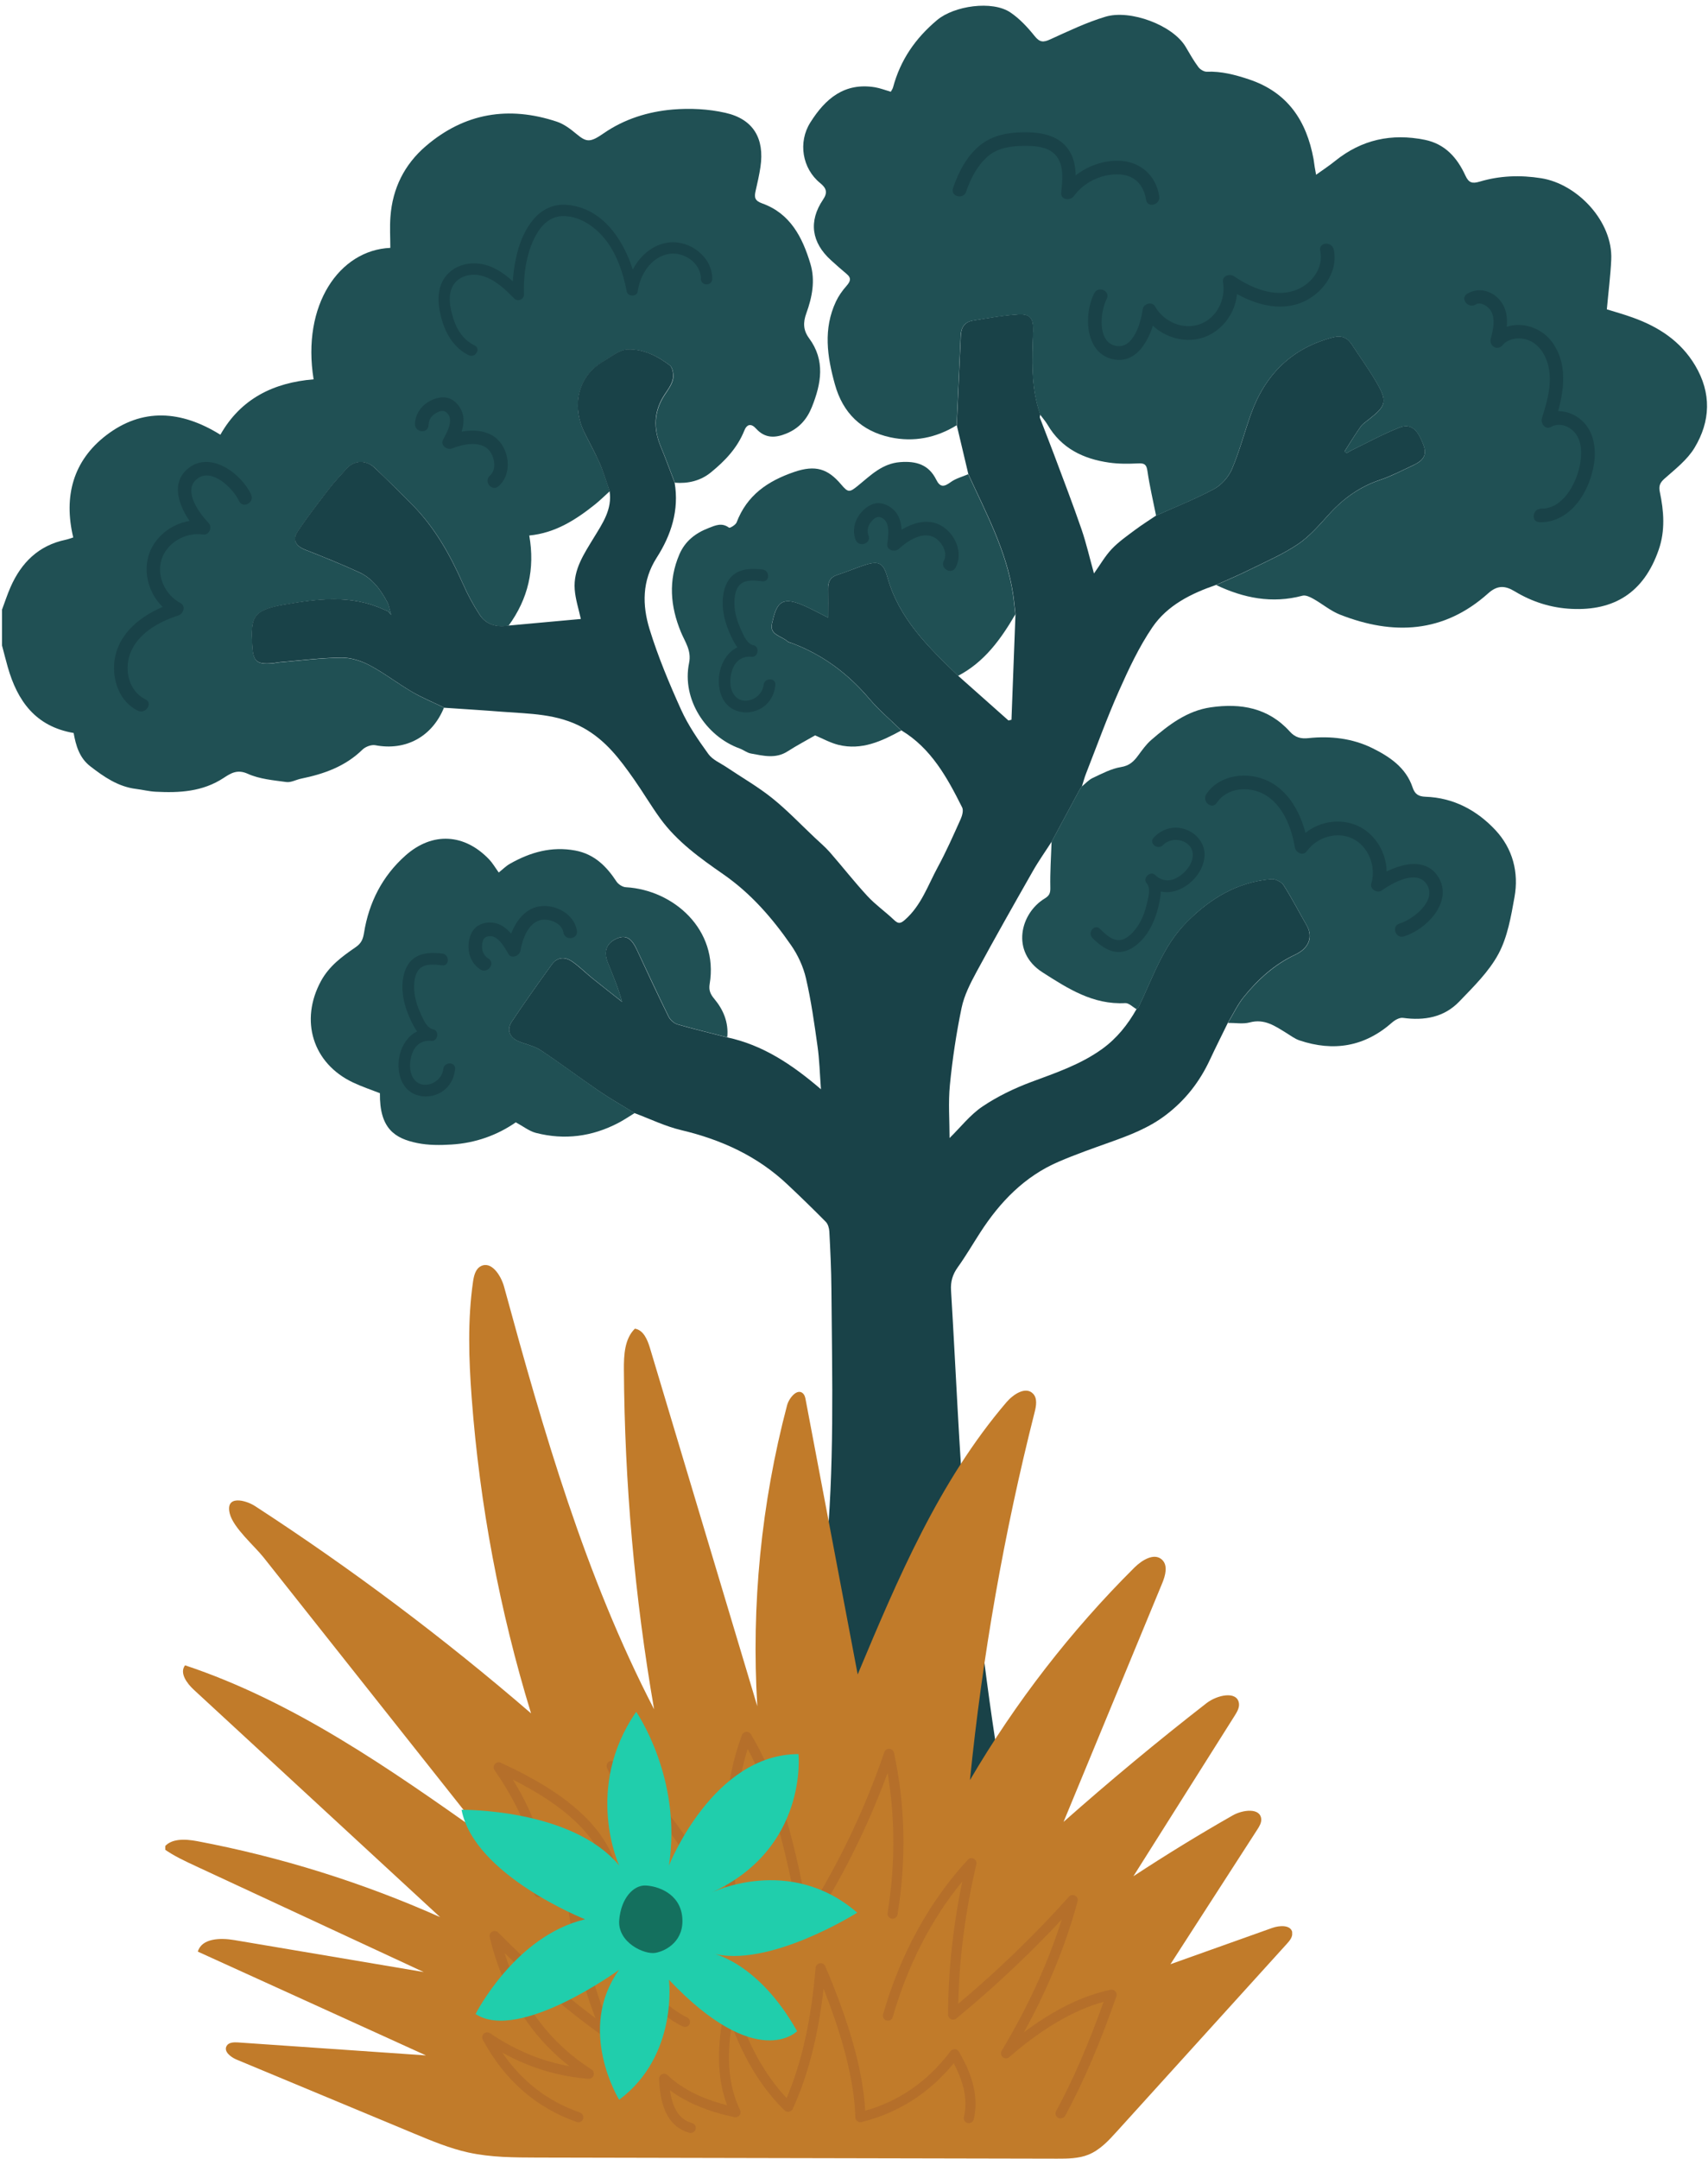 <svg xmlns="http://www.w3.org/2000/svg" width="186" height="235" viewBox="0 0 186 235" fill="none"><g clip-path="url(#clip0_58_773)"><path d="M48.354 77.022C47.062 80.208 44.174 81.758 40.872 81.125C40.444 81.045 39.798 81.285 39.471 81.605C37.599 83.438 35.284 84.253 32.802 84.762C32.258 84.871 31.699 85.199 31.191 85.133C29.762 84.937 28.259 84.813 26.975 84.231C25.821 83.715 25.117 84.188 24.348 84.69C22.069 86.188 19.536 86.326 16.945 86.188C16.234 86.152 15.53 85.97 14.819 85.883C12.86 85.643 11.314 84.566 9.819 83.409C8.636 82.493 8.259 81.139 8.019 79.793C3.875 79.088 1.894 76.309 0.842 72.606C0.624 71.827 0.421 71.041 0.218 70.263C0.218 68.968 0.218 67.666 0.218 66.371C0.523 65.549 0.798 64.712 1.147 63.912C2.322 61.242 4.202 59.38 7.141 58.761C7.417 58.703 7.678 58.601 7.976 58.507C6.909 54.039 7.961 50.155 11.561 47.39C15.479 44.386 19.703 44.655 23.999 47.325C26.22 43.396 29.798 41.65 34.152 41.294C32.839 33.211 36.946 27.224 42.505 26.983C42.505 25.849 42.432 24.706 42.52 23.586C42.745 20.509 44.036 17.911 46.366 15.911C50.589 12.288 55.401 11.509 60.626 13.241C61.403 13.495 62.114 14.034 62.76 14.572C63.87 15.496 64.255 15.54 65.735 14.514C67.999 12.95 70.568 12.157 73.239 11.924C75.14 11.764 77.129 11.858 78.987 12.28C82.042 12.964 83.275 15.081 82.811 18.188C82.68 19.068 82.477 19.941 82.281 20.807C82.129 21.483 82.187 21.854 83.007 22.145C86.07 23.244 87.39 25.841 88.254 28.722C88.798 30.541 88.443 32.36 87.811 34.099C87.448 35.095 87.456 35.932 88.102 36.812C89.894 39.235 89.437 41.759 88.406 44.327C87.862 45.673 87.006 46.619 85.678 47.179C84.444 47.696 83.319 47.747 82.339 46.663C81.795 46.059 81.331 46.168 81.048 46.888C80.293 48.772 78.943 50.184 77.412 51.428C76.287 52.344 74.93 52.664 73.486 52.548C72.985 51.246 72.506 49.929 71.969 48.634C71.149 46.67 71.192 44.8 72.39 42.981C72.745 42.443 73.159 41.89 73.29 41.294C73.391 40.821 73.275 40.035 72.956 39.788C71.613 38.762 70.038 37.983 68.355 38.056C67.448 38.093 66.548 38.856 65.684 39.373C62.658 41.17 62.411 44.531 63.609 46.997C64.168 48.161 64.813 49.282 65.329 50.46C65.757 51.435 66.054 52.468 66.403 53.472C65.873 53.952 65.358 54.462 64.799 54.913C62.694 56.593 60.459 58.026 57.636 58.295C58.275 61.926 57.52 65.185 55.379 68.117C54.109 68.321 52.962 68.037 52.244 66.931C51.54 65.854 50.923 64.705 50.408 63.534C49.015 60.362 47.324 57.386 44.864 54.913C43.535 53.574 42.193 52.25 40.829 50.948C39.871 50.045 38.572 50.096 37.759 51.02C37.12 51.741 36.445 52.439 35.865 53.196C34.675 54.745 33.463 56.295 32.389 57.932C31.823 58.79 32.251 59.459 33.223 59.845C35.204 60.623 37.178 61.416 39.109 62.304C40.553 62.966 41.482 64.217 42.208 65.6C42.374 65.92 42.425 66.305 42.614 66.938C42.36 66.655 42.316 66.582 42.258 66.553C42.106 66.473 41.939 66.422 41.779 66.349C38.216 64.712 34.566 65.2 30.886 65.84C27.432 66.444 27.33 67.317 27.476 70.205C27.57 72.016 27.925 72.358 29.696 72.213C29.943 72.191 30.19 72.126 30.444 72.104C32.693 71.915 34.943 71.624 37.2 71.602C38.231 71.594 39.348 71.951 40.27 72.438C41.866 73.29 43.318 74.417 44.878 75.326C45.996 75.981 47.2 76.476 48.369 77.036L48.354 77.022Z" fill="#205054"></path><path d="M48.354 77.022C47.186 76.454 45.981 75.96 44.864 75.312C43.296 74.395 41.852 73.268 40.255 72.424C39.334 71.936 38.209 71.573 37.185 71.587C34.936 71.609 32.679 71.9 30.429 72.089C30.182 72.111 29.936 72.176 29.682 72.198C27.911 72.344 27.555 72.009 27.461 70.19C27.316 67.302 27.417 66.422 30.872 65.825C34.544 65.185 38.201 64.705 41.765 66.335C41.924 66.407 42.091 66.465 42.244 66.538C42.302 66.567 42.338 66.64 42.599 66.924C42.411 66.291 42.36 65.912 42.193 65.585C41.467 64.203 40.538 62.952 39.094 62.289C37.164 61.402 35.19 60.609 33.209 59.831C32.236 59.445 31.808 58.783 32.374 57.917C33.448 56.28 34.66 54.731 35.85 53.181C36.438 52.417 37.106 51.726 37.744 51.006C38.564 50.082 39.863 50.024 40.814 50.933C42.178 52.228 43.521 53.559 44.849 54.898C47.309 57.379 48.993 60.347 50.393 63.519C50.909 64.698 51.526 65.847 52.23 66.916C52.948 68.015 54.094 68.306 55.364 68.102C58.021 67.862 60.684 67.615 63.253 67.382C63.021 66.313 62.665 65.243 62.585 64.159C62.426 61.991 63.609 60.282 64.675 58.521C65.619 56.971 66.693 55.436 66.381 53.45C66.025 52.446 65.728 51.413 65.307 50.438C64.791 49.26 64.153 48.132 63.587 46.975C62.397 44.509 62.643 41.148 65.662 39.351C66.526 38.842 67.426 38.078 68.333 38.034C70.017 37.962 71.591 38.74 72.934 39.766C73.261 40.013 73.37 40.799 73.268 41.272C73.137 41.876 72.724 42.428 72.368 42.96C71.178 44.771 71.134 46.648 71.947 48.612C72.484 49.9 72.956 51.217 73.464 52.526C73.979 55.531 73.086 58.259 71.512 60.711C69.901 63.235 69.937 65.883 70.735 68.488C71.657 71.485 72.883 74.41 74.175 77.269C74.951 78.979 76.04 80.557 77.143 82.085C77.6 82.718 78.449 83.067 79.132 83.526C80.786 84.639 82.528 85.635 84.074 86.872C85.728 88.196 87.194 89.746 88.74 91.201C89.292 91.717 89.872 92.212 90.366 92.772C91.752 94.358 93.051 96.024 94.48 97.567C95.351 98.505 96.425 99.254 97.354 100.142C97.826 100.593 98.058 100.557 98.552 100.127C100.322 98.57 101.048 96.381 102.115 94.409C103.037 92.714 103.82 90.939 104.611 89.178C104.786 88.793 104.938 88.218 104.778 87.898C103.153 84.653 101.411 81.467 98.16 79.51C96.984 78.368 95.714 77.298 94.662 76.054C92.347 73.326 89.596 71.274 86.251 70.016C86.084 69.95 85.881 69.921 85.757 69.812C85.119 69.23 83.798 69.114 84.067 67.906C84.545 65.774 84.988 64.865 87.318 65.825C88.276 66.225 89.19 66.742 90.177 67.229C90.177 66.116 90.192 65.112 90.177 64.108C90.162 63.337 90.424 62.821 91.207 62.573C92.158 62.268 93.08 61.875 94.031 61.555C95.685 60.995 96.186 61.22 96.643 62.842C97.906 67.368 101.128 70.467 104.35 73.573C106.172 75.196 108 76.818 109.822 78.433L110.149 78.353C110.294 74.526 110.439 70.7 110.584 66.873C110.497 66.131 110.432 65.382 110.323 64.639C109.612 59.954 107.384 55.844 105.453 51.617C105.032 49.842 104.611 48.059 104.19 46.284C104.336 43.025 104.488 39.766 104.633 36.499C104.669 35.633 105.076 35.044 105.925 34.899C107.58 34.622 109.234 34.324 110.903 34.222C112.21 34.142 112.558 34.673 112.514 36.019C112.413 39.089 112.246 42.167 113.291 45.135C113.269 45.244 113.211 45.375 113.24 45.469C113.748 46.808 114.278 48.132 114.779 49.471C115.795 52.184 116.832 54.883 117.776 57.619C118.306 59.161 118.668 60.769 119.133 62.428C119.815 61.475 120.345 60.529 121.071 59.765C121.825 58.972 122.754 58.325 123.64 57.663C124.372 57.117 125.149 56.63 125.904 56.12C128.001 55.175 130.156 54.331 132.181 53.247C133.001 52.81 133.778 51.944 134.148 51.086C134.975 49.158 135.512 47.099 136.216 45.113C137.762 40.777 140.665 37.874 145.2 36.71C146.115 36.477 146.732 36.761 147.218 37.503C148.118 38.886 149.098 40.224 149.918 41.65C151.108 43.709 150.963 44.167 149.054 45.666C148.742 45.913 148.394 46.139 148.169 46.452C147.552 47.332 146.993 48.249 146.412 49.151C146.492 49.209 146.572 49.26 146.652 49.318C146.833 49.216 147.015 49.1 147.203 49.005C148.923 48.169 150.607 47.245 152.378 46.546C153.633 46.051 154.395 46.714 155.034 48.489C155.382 49.449 155.085 50.082 153.96 50.613C152.741 51.188 151.543 51.813 150.273 52.243C148.074 52.985 146.289 54.265 144.743 55.968C143.691 57.124 142.639 58.361 141.361 59.227C139.729 60.333 137.878 61.126 136.1 62.006C134.903 62.602 133.662 63.119 132.442 63.672C129.721 64.603 127.13 65.883 125.49 68.291C124.031 70.438 122.914 72.831 121.854 75.21C120.548 78.149 119.452 81.19 118.277 84.188C118.095 84.646 117.972 85.133 117.819 85.606L117.834 85.584C117.754 85.701 117.674 85.817 117.594 85.926C116.578 87.818 115.555 89.709 114.539 91.601C113.85 92.678 113.102 93.725 112.471 94.838C110.403 98.469 108.342 102.106 106.353 105.78C105.678 107.031 104.996 108.356 104.713 109.731C104.14 112.488 103.719 115.296 103.443 118.104C103.254 120.039 103.407 122.004 103.407 123.888C104.59 122.731 105.642 121.363 106.992 120.454C108.625 119.356 110.453 118.475 112.304 117.784C114.982 116.787 117.674 115.885 120.025 114.19C121.629 113.033 122.812 111.542 123.77 109.847C123.843 109.774 123.952 109.716 123.988 109.629C125.526 106.464 126.6 103.052 129.169 100.44C131.753 97.821 134.721 96.01 138.444 95.697C138.879 95.66 139.54 95.988 139.779 96.359C140.679 97.763 141.441 99.254 142.276 100.702C143.045 102.033 142.486 103.248 141.049 103.918C138.792 104.973 137 106.602 135.454 108.508C134.765 109.352 134.293 110.378 133.727 111.316C133.074 112.662 132.392 114.001 131.76 115.361C130.65 117.74 129.119 119.727 127 121.349C125.134 122.782 123.03 123.575 120.875 124.346C118.995 125.016 117.115 125.678 115.287 126.463C111.578 128.057 108.9 130.836 106.745 134.175C105.925 135.441 105.17 136.743 104.292 137.965C103.741 138.736 103.508 139.508 103.566 140.461C104.089 149.082 104.437 157.724 105.134 166.331C105.526 171.125 106.556 175.861 107.159 180.648C107.913 186.628 108.813 192.587 109.895 198.516C110.439 201.477 111.019 204.431 111.658 207.377C112.202 209.894 113.77 213.088 113.066 215.649C112.413 218.021 109.982 219.425 107.659 220.218C102.949 221.818 97.862 221.985 92.913 221.527C90.685 221.316 82.927 220.931 82.782 217.846C82.688 215.853 83.544 213.372 83.885 211.393C84.32 208.927 84.763 206.46 85.206 203.994C86.062 199.251 86.904 194.5 87.608 189.728C88.602 183.042 89.241 176.305 89.916 169.576C90.888 159.849 90.62 150.078 90.54 140.322C90.525 138.234 90.424 136.146 90.315 134.066C90.293 133.702 90.17 133.251 89.93 133.011C88.573 131.636 87.187 130.29 85.779 128.966C82.499 125.859 78.558 124.062 74.197 123.029C72.448 122.615 70.793 121.807 69.102 121.174C67.818 120.381 66.504 119.639 65.263 118.795C63.122 117.34 61.054 115.776 58.899 114.343C58.195 113.877 57.309 113.703 56.511 113.383C55.51 112.975 55.132 112.124 55.72 111.229C57.128 109.119 58.601 107.053 60.089 104.994C60.669 104.187 61.511 104.136 62.281 104.66C63.064 105.198 63.746 105.889 64.494 106.493C65.568 107.359 66.657 108.203 67.738 109.061C67.324 107.526 66.729 106.158 66.178 104.776C65.684 103.532 66.069 102.615 67.23 102.143C68.152 101.764 68.761 102.143 69.342 103.379C70.474 105.817 71.606 108.254 72.796 110.662C72.97 111.025 73.384 111.397 73.761 111.513C75.561 112.037 77.39 112.466 79.204 112.932C83.043 113.754 86.215 115.842 89.4 118.577C89.27 116.795 89.234 115.34 89.03 113.914C88.682 111.426 88.334 108.93 87.768 106.493C87.477 105.235 86.889 103.961 86.149 102.899C84.103 99.945 81.781 97.268 78.776 95.18C76.265 93.434 73.732 91.63 71.896 89.098C70.888 87.709 70.017 86.225 69.03 84.82C67.506 82.653 65.96 80.579 63.507 79.226C60.684 77.676 57.68 77.713 54.668 77.48C52.556 77.313 50.444 77.189 48.332 77.043L48.354 77.022Z" fill="#194248"></path><path d="M132.435 63.686C133.654 63.133 134.895 62.617 136.093 62.02C137.871 61.14 139.721 60.347 141.354 59.241C142.631 58.376 143.684 57.146 144.736 55.982C146.282 54.272 148.067 52.999 150.266 52.257C151.536 51.828 152.741 51.195 153.953 50.627C155.077 50.096 155.375 49.471 155.027 48.503C154.381 46.728 153.626 46.066 152.37 46.561C150.6 47.259 148.916 48.19 147.196 49.02C147.007 49.114 146.826 49.231 146.645 49.333C146.565 49.274 146.485 49.223 146.405 49.165C146.986 48.263 147.544 47.339 148.161 46.466C148.379 46.153 148.735 45.928 149.047 45.68C150.955 44.182 151.1 43.723 149.91 41.665C149.09 40.239 148.111 38.9 147.211 37.518C146.724 36.776 146.115 36.492 145.193 36.725C140.665 37.889 137.762 40.784 136.209 45.127C135.498 47.114 134.968 49.172 134.141 51.1C133.77 51.959 132.994 52.817 132.174 53.261C130.149 54.352 128.001 55.196 125.896 56.135C125.577 54.527 125.193 52.926 124.96 51.304C124.859 50.606 124.677 50.409 123.973 50.446C122.907 50.497 121.825 50.511 120.773 50.358C117.979 49.958 115.591 48.816 114.089 46.255C113.857 45.862 113.552 45.52 113.276 45.149C112.231 42.181 112.398 39.104 112.5 36.034C112.543 34.695 112.195 34.157 110.889 34.237C109.22 34.346 107.565 34.644 105.91 34.913C105.061 35.051 104.662 35.648 104.619 36.514C104.481 39.773 104.328 43.032 104.176 46.299C101.941 47.666 99.517 48.154 96.962 47.608C93.813 46.925 91.788 44.975 90.917 41.832C90.075 38.806 89.633 35.794 91.04 32.811C91.324 32.214 91.723 31.647 92.158 31.152C92.586 30.665 92.775 30.294 92.187 29.813C91.614 29.34 91.062 28.839 90.511 28.344C88.37 26.416 88.029 24.095 89.633 21.724C90.17 20.938 89.966 20.458 89.321 19.934C87.361 18.348 86.889 15.489 88.239 13.343C89.865 10.753 91.948 8.956 95.286 9.501C95.845 9.596 96.382 9.807 97.006 9.989C97.071 9.865 97.202 9.698 97.253 9.509C98.051 6.54 99.662 4.19 102.05 2.183C103.907 0.626 108.051 0.029 110.018 1.346C111.027 2.022 111.905 2.968 112.674 3.929C113.233 4.627 113.625 4.627 114.372 4.285C116.346 3.39 118.32 2.437 120.388 1.819C123.081 1.011 127.733 2.735 129.126 5.114C129.561 5.856 129.99 6.613 130.498 7.297C130.693 7.559 131.114 7.821 131.419 7.806C133.016 7.748 134.489 8.134 135.998 8.636C140.222 10.04 142.276 13.139 143.045 17.315C143.096 17.599 143.118 17.882 143.168 18.166C143.205 18.413 143.256 18.661 143.321 19.024C144.039 18.508 144.743 18.05 145.389 17.526C148.285 15.191 151.543 14.492 155.157 15.22C157.378 15.671 158.691 17.177 159.577 19.105C159.947 19.912 160.324 20.014 161.13 19.774C163.329 19.119 165.564 19.039 167.843 19.403C171.783 20.028 175.651 24.117 175.463 28.264C175.383 30.01 175.158 31.749 174.984 33.676C175.782 33.924 176.805 34.208 177.792 34.564C180.615 35.575 183.017 37.125 184.599 39.78C186.399 42.8 186.276 45.862 184.527 48.758C183.743 50.053 182.444 51.064 181.283 52.09C180.768 52.541 180.615 52.905 180.753 53.552C181.196 55.647 181.355 57.75 180.637 59.831C179.004 64.567 175.724 66.495 171.159 66.284C168.924 66.182 166.848 65.52 164.947 64.37C163.902 63.737 163.067 63.694 162.073 64.581C157.225 68.932 151.725 69.186 145.926 66.909C144.888 66.502 143.996 65.731 143.002 65.178C142.653 64.981 142.174 64.756 141.833 64.85C138.531 65.731 135.432 65.112 132.428 63.679L132.435 63.686Z" fill="#205054"></path><path d="M133.734 111.331C134.308 110.385 134.779 109.367 135.461 108.523C137.007 106.624 138.8 104.994 141.057 103.932C142.494 103.263 143.06 102.048 142.283 100.717C141.449 99.269 140.687 97.778 139.787 96.373C139.547 96.01 138.887 95.675 138.451 95.711C134.728 96.024 131.76 97.828 129.177 100.455C126.608 103.059 125.541 106.479 123.995 109.643C123.952 109.731 123.85 109.789 123.77 109.861C123.357 109.629 122.936 109.178 122.537 109.199C119.031 109.396 116.274 107.606 113.523 105.846C110.04 103.612 111.114 99.422 113.763 97.814C114.256 97.516 114.394 97.246 114.38 96.643C114.343 94.969 114.459 93.296 114.517 91.623C115.533 89.731 116.557 87.84 117.573 85.948C117.652 85.832 117.732 85.715 117.812 85.606L117.798 85.628C118.197 85.308 118.545 84.901 118.995 84.69C119.989 84.224 121.005 83.678 122.072 83.504C122.986 83.358 123.458 82.9 123.937 82.252C124.38 81.656 124.815 81.03 125.374 80.55C127.275 78.906 129.271 77.371 131.855 77C135.128 76.527 138.139 77.051 140.476 79.655C141.049 80.288 141.674 80.441 142.486 80.354C144.888 80.099 147.269 80.375 149.424 81.43C151.296 82.354 153.104 83.54 153.829 85.715C154.069 86.436 154.453 86.705 155.23 86.734C158.285 86.836 160.84 88.211 162.857 90.371C164.729 92.379 165.419 94.962 164.925 97.676C164.548 99.778 164.171 101.997 163.184 103.838C162.146 105.773 160.469 107.41 158.916 109.025C157.262 110.749 155.114 111.127 152.784 110.807C152.414 110.756 151.913 111.033 151.601 111.309C148.611 113.95 145.23 114.503 141.514 113.259C140.999 113.084 140.534 112.728 140.062 112.437C138.851 111.695 137.697 110.873 136.1 111.302C135.36 111.498 134.525 111.346 133.734 111.353V111.331Z" fill="#205054"></path><path d="M79.219 112.924C77.404 112.459 75.576 112.022 73.776 111.506C73.398 111.396 72.992 111.018 72.811 110.654C71.628 108.246 70.496 105.809 69.356 103.372C68.783 102.135 68.166 101.757 67.244 102.135C66.083 102.615 65.699 103.525 66.192 104.769C66.744 106.151 67.332 107.519 67.752 109.054C66.671 108.203 65.582 107.351 64.508 106.486C63.761 105.882 63.086 105.191 62.295 104.652C61.526 104.129 60.684 104.18 60.103 104.987C58.616 107.046 57.142 109.112 55.735 111.222C55.14 112.109 55.517 112.968 56.526 113.375C57.324 113.695 58.217 113.87 58.913 114.336C61.069 115.762 63.137 117.326 65.278 118.788C66.519 119.632 67.832 120.381 69.117 121.167C68.522 121.531 67.948 121.924 67.332 122.244C64.48 123.735 61.475 124.128 58.362 123.328C57.629 123.138 56.983 122.615 56.17 122.178C54.16 123.575 51.779 124.433 49.189 124.593C47.948 124.674 46.656 124.681 45.444 124.433C42.991 123.931 41.322 122.862 41.373 119.006C40.408 118.628 39.399 118.293 38.448 117.842C34.043 115.762 32.628 111.084 34.95 106.806C35.85 105.147 37.273 104.114 38.724 103.117C39.363 102.681 39.529 102.223 39.638 101.575C40.168 98.236 41.649 95.355 44.16 93.129C47.106 90.517 50.597 90.75 53.275 93.565C53.637 93.944 53.906 94.416 54.312 94.984C54.733 94.649 55.096 94.278 55.531 94.031C57.745 92.772 60.082 92.11 62.651 92.59C64.712 92.976 66.04 94.293 67.136 95.966C67.339 96.272 67.803 96.57 68.166 96.584C73.355 96.883 78.275 101.204 77.281 107.126C77.172 107.773 77.346 108.217 77.789 108.741C78.776 109.92 79.357 111.309 79.197 112.91L79.219 112.924Z" fill="#205054"></path><path d="M104.343 73.581C101.121 70.474 97.906 67.375 96.636 62.85C96.186 61.227 95.678 61.009 94.023 61.562C93.08 61.882 92.158 62.275 91.2 62.581C90.416 62.828 90.155 63.352 90.17 64.116C90.192 65.12 90.17 66.131 90.17 67.237C89.183 66.749 88.268 66.233 87.31 65.833C84.981 64.865 84.538 65.774 84.059 67.913C83.791 69.128 85.112 69.245 85.75 69.819C85.874 69.936 86.077 69.965 86.244 70.023C89.589 71.274 92.34 73.333 94.655 76.061C95.707 77.305 96.977 78.368 98.153 79.517C96.019 80.688 93.835 81.707 91.309 81.088C90.431 80.87 89.611 80.412 88.762 80.055C87.847 80.587 86.788 81.139 85.779 81.787C84.466 82.638 83.109 82.267 81.766 82.027C81.338 81.947 80.953 81.627 80.532 81.474C76.875 80.15 74.226 76.12 75.039 72.177C75.322 70.802 74.589 69.877 74.146 68.793C72.992 65.993 72.767 63.184 73.986 60.347C74.603 58.914 75.721 58.041 77.15 57.488C77.912 57.19 78.602 56.862 79.393 57.444C79.487 57.51 80.104 57.146 80.213 56.877C81.338 53.916 83.58 52.374 86.49 51.377C88.813 50.584 90.155 51.035 91.592 52.73C92.376 53.654 92.507 53.625 93.472 52.839C94.829 51.733 96.077 50.453 98.029 50.307C99.778 50.169 101.142 50.584 101.948 52.206C102.383 53.087 102.812 53.007 103.523 52.49C104.074 52.083 104.793 51.901 105.439 51.624C107.369 55.851 109.597 59.969 110.308 64.647C110.417 65.389 110.482 66.138 110.569 66.88C108.995 69.579 107.195 72.082 104.328 73.573L104.343 73.581Z" fill="#205054"></path><path d="M51.693 37.605C50.524 37.052 49.791 35.99 49.399 34.775C49.015 33.575 48.659 32.011 49.457 30.905C50.139 29.959 51.438 29.733 52.505 30.032C53.906 30.417 55.009 31.487 56.003 32.498C56.373 32.876 57.07 32.6 57.056 32.061C56.99 29.784 57.346 27.194 58.58 25.237C59.145 24.343 60.002 23.615 61.09 23.535C62.825 23.411 64.465 24.437 65.59 25.681C67.085 27.347 67.832 29.573 68.253 31.734C68.362 32.309 69.356 32.338 69.443 31.734C69.697 29.915 70.866 28.024 72.774 27.653C74.407 27.333 76.338 28.606 76.33 30.359C76.33 31.159 77.557 31.159 77.564 30.359C77.571 27.973 75.162 26.147 72.876 26.394C70.372 26.671 68.58 29.02 68.253 31.407H69.443C68.667 27.427 66.323 22.727 61.794 22.305C58.681 22.015 56.99 24.895 56.322 27.544C55.952 29.006 55.778 30.548 55.822 32.054L56.874 31.618C55.662 30.381 54.247 29.079 52.491 28.751C51.01 28.475 49.414 28.904 48.485 30.148C47.447 31.53 47.687 33.4 48.158 34.957C48.63 36.514 49.559 37.962 51.061 38.675C51.772 39.009 52.404 37.94 51.685 37.605H51.693Z" fill="#194248"></path><path d="M152.893 101.931C155.31 101.204 158.227 98.221 156.688 95.566C155.143 92.903 151.572 94.3 149.649 95.689L150.796 96.446C151.536 93.965 150.28 91.041 147.929 89.935C145.578 88.829 142.675 89.629 141.187 91.688L142.486 92.117C142.022 89.353 140.781 86.341 138.132 85.039C135.926 83.955 132.827 84.275 131.376 86.436C130.846 87.221 131.963 88.203 132.493 87.41C133.618 85.737 135.933 85.548 137.617 86.443C139.678 87.549 140.643 90.051 141.006 92.241C141.1 92.808 141.891 93.23 142.305 92.67C143.408 91.15 145.542 90.459 147.276 91.281C149.01 92.103 149.896 94.307 149.337 96.177C149.148 96.81 149.99 97.283 150.484 96.933C151.637 96.104 154.301 94.605 155.375 96.271C156.522 98.054 153.873 100.098 152.399 100.542C151.485 100.818 151.986 102.222 152.893 101.946V101.931Z" fill="#194248"></path><path d="M27.345 53.843C26.285 51.544 22.94 49.063 20.53 50.962C18.114 52.861 19.993 56.215 21.634 57.939L22.221 56.702C19.667 56.316 16.953 57.968 16.191 60.449C15.443 62.879 16.619 65.709 18.861 66.902L19.101 65.556C16.437 66.4 13.636 68.051 12.707 70.859C11.938 73.195 12.685 76.236 15.022 77.371C15.871 77.785 16.691 76.541 15.835 76.127C14.028 75.246 13.513 72.969 14.166 71.172C14.971 68.968 17.308 67.673 19.42 67.004C19.964 66.829 20.276 65.985 19.66 65.658C18.005 64.778 17.025 62.748 17.591 60.914C18.157 59.081 20.218 57.895 22.142 58.186C22.787 58.281 23.143 57.386 22.729 56.95C21.75 55.924 19.899 53.479 21.394 52.184C22.998 50.795 25.385 53.145 26.031 54.541C26.43 55.407 27.744 54.723 27.345 53.858V53.843Z" fill="#194248"></path><path d="M119.162 31.923C118.008 34.171 118.124 38.347 121.1 39.082C124.082 39.817 125.555 36.267 125.904 33.917L124.568 34.222C125.838 36.477 128.807 37.605 131.23 36.674C133.654 35.743 135.099 33.094 134.656 30.592L133.451 31.232C135.759 32.818 138.778 34.011 141.557 33.007C143.865 32.171 145.788 29.712 145.244 27.165C145.048 26.241 143.568 26.358 143.771 27.289C144.192 29.261 142.718 31.065 140.904 31.654C138.676 32.374 136.216 31.327 134.387 30.075C133.916 29.748 133.059 30.024 133.183 30.716C133.509 32.563 132.522 34.586 130.73 35.27C128.872 35.975 126.738 35.051 125.78 33.356C125.461 32.782 124.532 33.058 124.445 33.662C124.242 35.066 123.458 38.034 121.52 37.649C119.445 37.241 119.815 33.909 120.519 32.534C120.954 31.683 119.605 31.065 119.169 31.916L119.162 31.923Z" fill="#194248"></path><path d="M126.651 92.001C127.711 90.881 130.019 91.492 129.888 93.209C129.815 94.147 129.053 95.02 128.284 95.486C127.428 96.002 126.528 95.959 125.795 95.253C125.272 94.751 124.387 95.595 124.866 96.141C125.345 96.686 125.055 97.676 124.917 98.287C124.721 99.145 124.423 99.996 123.944 100.739C123.502 101.415 122.74 102.31 121.862 102.346C121.049 102.375 120.316 101.633 119.779 101.11C119.184 100.528 118.378 101.546 118.973 102.121C119.75 102.885 120.708 103.641 121.84 103.634C123.081 103.634 124.191 102.645 124.866 101.684C125.541 100.724 125.94 99.618 126.201 98.476C126.419 97.516 126.637 96.192 125.918 95.377L124.989 96.264C126.818 98.018 129.46 96.832 130.606 94.926C131.151 94.024 131.397 92.91 130.933 91.914C130.519 91.019 129.692 90.401 128.741 90.182C127.573 89.906 126.441 90.335 125.635 91.186C125.062 91.79 126.078 92.598 126.651 91.994V92.001Z" fill="#194248"></path><path d="M83.152 74.563C83 76.076 80.837 77 79.901 75.581C79.393 74.81 79.458 73.66 79.778 72.831C80.133 71.907 80.866 71.398 81.86 71.5C82.572 71.573 82.753 70.379 82.049 70.241C81.345 70.103 80.975 69.157 80.714 68.597C80.351 67.811 80.068 66.96 79.995 66.094C79.93 65.301 79.988 64.137 80.656 63.577C81.272 63.061 82.296 63.192 83.029 63.279C83.849 63.373 83.856 62.093 83.043 61.998C81.976 61.875 80.772 61.86 79.886 62.559C78.921 63.315 78.645 64.756 78.704 65.92C78.761 67.084 79.11 68.182 79.603 69.237C80.017 70.125 80.641 71.281 81.693 71.485L81.882 70.227C79.4 69.965 78.05 72.496 78.304 74.679C78.42 75.719 78.899 76.731 79.865 77.225C80.728 77.669 81.751 77.647 82.622 77.247C83.696 76.752 84.32 75.734 84.437 74.577C84.516 73.755 83.239 73.748 83.152 74.563Z" fill="#194248"></path><path d="M48.274 116.373C48.122 117.886 45.959 118.81 45.023 117.391C44.515 116.62 44.581 115.47 44.9 114.641C45.255 113.717 45.988 113.208 46.983 113.31C47.694 113.383 47.875 112.189 47.171 112.051C46.467 111.913 46.097 110.967 45.836 110.407C45.473 109.621 45.19 108.77 45.118 107.904C45.052 107.111 45.11 105.947 45.778 105.387C46.395 104.871 47.418 105.002 48.151 105.089C48.971 105.183 48.978 103.903 48.166 103.808C47.099 103.685 45.894 103.67 45.009 104.369C44.044 105.125 43.768 106.566 43.826 107.73C43.884 108.894 44.232 109.992 44.726 111.047C45.139 111.935 45.763 113.092 46.816 113.295L47.004 112.037C44.523 111.775 43.173 114.306 43.427 116.489C43.543 117.529 44.022 118.541 44.987 119.035C45.85 119.479 46.874 119.457 47.745 119.057C48.819 118.562 49.443 117.544 49.559 116.387C49.639 115.565 48.361 115.558 48.274 116.373Z" fill="#194248"></path><path d="M167.632 56.855C171.036 56.92 173.111 53.53 173.583 50.504C173.837 48.845 173.583 47.019 172.313 45.826C171.268 44.836 169.621 44.4 168.307 45.12L169.28 46.088C170.201 43.243 170.934 39.991 169.098 37.343C167.589 35.175 164.279 34.571 162.443 36.681L163.721 37.416C164.142 35.888 164.461 34.011 163.343 32.687C162.443 31.618 160.992 31.247 159.773 31.981C158.96 32.476 159.874 33.64 160.687 33.153C161.26 32.803 162.052 33.342 162.349 33.829C162.879 34.702 162.603 35.924 162.349 36.841C162.131 37.634 163.038 38.252 163.626 37.576C164.214 36.899 165.194 36.717 166.057 36.914C167.03 37.132 167.777 37.86 168.213 38.733C169.287 40.893 168.612 43.352 167.915 45.513C167.741 46.059 168.271 46.823 168.888 46.481C169.766 45.993 170.796 46.321 171.449 47.048C172.328 48.03 172.277 49.514 172.03 50.722C171.616 52.694 170.18 55.414 167.835 55.371C166.892 55.356 166.682 56.826 167.632 56.84V56.855Z" fill="#194248"></path><path d="M105.207 20.865C105.693 19.454 106.411 18.05 107.543 17.046C108.574 16.136 110.003 15.903 111.332 15.882C112.66 15.86 114.343 15.918 115.156 17.147C115.882 18.239 115.686 19.745 115.562 20.974C115.483 21.789 116.564 21.876 116.941 21.352C118.015 19.876 119.808 18.995 121.615 18.981C123.422 18.966 124.525 19.985 124.808 21.753C124.96 22.698 126.383 22.298 126.238 21.36C125.868 19.039 124.133 17.548 121.804 17.497C119.474 17.446 117.086 18.646 115.664 20.603L117.043 20.981C117.203 19.403 117.297 17.628 116.339 16.26C115.243 14.696 113.298 14.383 111.52 14.397C109.742 14.412 108.073 14.725 106.723 15.816C105.272 16.995 104.379 18.741 103.784 20.479C103.472 21.389 104.902 21.774 105.214 20.872L105.207 20.865Z" fill="#194248"></path><path d="M53.195 104.362C52.73 104.056 52.491 103.612 52.491 103.052C52.491 102.659 52.563 102.15 52.962 101.99C54.102 101.539 54.907 103.059 55.357 103.838C55.706 104.434 56.584 104.056 56.678 103.481C56.881 102.288 57.498 100.484 58.848 100.164C59.762 99.945 61.185 100.469 61.352 101.502C61.504 102.448 62.97 102.266 62.825 101.321C62.535 99.502 60.51 98.41 58.775 98.665C56.62 98.985 55.539 101.364 55.212 103.278L56.533 102.921C56.018 102.041 55.444 101.175 54.508 100.695C53.739 100.302 52.73 100.331 52.012 100.804C51.293 101.277 51.01 102.223 51.018 103.081C51.025 104.063 51.468 104.987 52.302 105.533C53.093 106.057 54 104.871 53.195 104.347V104.362Z" fill="#194248"></path><path d="M94.582 58.325C94.393 57.793 94.481 57.306 94.822 56.855C95.061 56.542 95.424 56.186 95.845 56.302C97.02 56.637 96.737 58.339 96.621 59.227C96.534 59.91 97.463 60.143 97.884 59.75C98.769 58.928 100.351 57.873 101.614 58.441C102.471 58.826 103.283 60.107 102.79 61.031C102.333 61.875 103.61 62.624 104.067 61.78C104.945 60.158 103.995 58.055 102.463 57.204C100.562 56.149 98.254 57.371 96.832 58.696L98.094 59.219C98.225 58.208 98.29 57.168 97.841 56.222C97.47 55.444 96.65 54.854 95.794 54.782C94.938 54.709 94.139 55.298 93.624 55.982C93.036 56.768 92.826 57.772 93.152 58.71C93.479 59.648 94.894 59.219 94.582 58.317V58.325Z" fill="#194248"></path><path d="M46.671 46.292C46.685 45.731 46.939 45.302 47.418 45.004C47.752 44.8 48.224 44.596 48.572 44.858C49.544 45.6 48.673 47.077 48.245 47.87C47.919 48.481 48.703 49.034 49.232 48.816C50.35 48.372 52.208 47.95 53.188 48.94C53.848 49.609 54.145 51.1 53.354 51.777C52.629 52.395 53.55 53.559 54.276 52.941C55.677 51.748 55.546 49.442 54.421 48.096C53.028 46.423 50.437 46.735 48.637 47.456L49.624 48.401C50.11 47.499 50.546 46.561 50.466 45.513C50.401 44.655 49.849 43.804 49.073 43.432C48.296 43.062 47.346 43.316 46.612 43.767C45.778 44.284 45.226 45.15 45.19 46.146C45.161 47.099 46.634 47.252 46.663 46.292H46.671Z" fill="#194248"></path></g><g clip-path="url(#clip1_58_773)"><path d="M140.729 210.351C140.561 209.52 139.338 209.593 138.54 209.877C134.85 211.196 131.152 212.507 127.462 213.825C130.618 208.938 133.773 204.05 136.922 199.162C137.149 198.813 137.383 198.419 137.346 198.004C137.222 196.766 135.326 197.006 134.242 197.625C130.566 199.716 126.964 201.93 123.428 204.247C127.11 198.412 130.786 192.585 134.469 186.75C134.718 186.35 134.981 185.905 134.923 185.439C134.733 184.019 132.529 184.521 131.394 185.403C126.063 189.547 120.872 193.859 115.82 198.332C119.401 189.671 122.981 181.018 126.561 172.357C126.913 171.512 127.213 170.405 126.539 169.786C125.697 169.006 124.365 169.829 123.545 170.638C116.604 177.543 110.57 185.344 105.628 193.779C106.983 180.282 109.34 166.879 112.672 153.724C112.847 153.039 112.987 152.224 112.496 151.714C111.705 150.891 110.358 151.772 109.611 152.639C102.253 161.241 97.772 171.847 93.401 182.278C91.512 172.306 89.623 162.341 87.734 152.369C87.69 152.136 87.638 151.896 87.477 151.721C86.87 151.065 85.932 152.136 85.705 153.003C82.901 163.652 81.803 174.746 82.469 185.738C78.574 172.736 74.671 159.734 70.776 146.731C70.505 145.835 70.066 144.779 69.136 144.641C68.016 145.748 67.935 147.496 67.942 149.062C68.016 161.46 69.114 173.85 71.23 186.073C63.725 171.592 59.185 155.807 54.895 140.081C54.551 138.821 53.489 137.218 52.34 137.852C51.769 138.165 51.607 138.886 51.512 139.527C50.912 143.709 51.051 147.955 51.366 152.165C52.237 163.805 54.412 175.351 57.831 186.517C48.342 178.33 38.296 170.791 27.782 163.958C26.742 163.281 24.502 162.713 25.022 164.774C25.417 166.333 27.709 168.285 28.712 169.552C31.34 172.867 33.962 176.181 36.59 179.495C41.847 186.124 47.097 192.752 52.354 199.388C52.42 199.468 52.567 199.716 52.669 199.781C42.448 192.563 32.036 185.242 20.153 181.287C19.523 182.11 20.336 183.232 21.097 183.939C30.037 192.191 38.984 200.444 47.925 208.697C39.468 204.931 30.572 202.149 21.471 200.43C20.153 200.182 18.498 200.095 17.788 201.224C18.893 202.025 20.145 202.6 21.383 203.176C29.634 207.007 37.886 210.839 46.138 214.677C39.263 213.519 32.38 212.354 25.505 211.196C23.997 210.941 21.961 210.992 21.544 212.456C29.825 216.222 38.106 219.988 46.387 223.753C39.563 223.28 32.739 222.814 25.915 222.34C25.461 222.311 24.912 222.326 24.685 222.712C24.326 223.309 25.11 223.935 25.754 224.205C32.205 226.893 38.648 229.573 45.098 232.261C47.024 233.062 48.964 233.871 51.007 234.323C53.467 234.862 56.015 234.869 58.534 234.876C77.388 234.913 96.242 234.956 115.103 234.993C116.259 234.993 117.446 234.993 118.515 234.563C119.774 234.06 120.726 233.026 121.634 232.021C127.806 225.21 133.986 218.392 140.158 211.582C140.466 211.239 140.802 210.824 140.707 210.373L140.729 210.351ZM52.713 200.473C52.713 200.43 52.72 200.386 52.728 200.335C52.742 200.357 52.75 200.386 52.764 200.408C52.75 200.43 52.735 200.452 52.713 200.473Z" fill="#C17B2A"></path><path d="M62.986 231.03C62.927 231.03 62.861 231.023 62.803 231.001C58.38 229.449 54.939 226.441 52.574 222.042C52.457 221.823 52.501 221.546 52.691 221.379C52.881 221.211 53.16 221.197 53.365 221.335C56.059 223.178 58.966 224.38 62.019 224.933C57.685 221.561 54.77 216.841 53.328 210.882C53.27 210.642 53.379 210.394 53.599 210.278C53.811 210.161 54.082 210.198 54.258 210.372C57.743 213.912 61.302 217.052 64.86 219.711C63.425 216.054 62.385 211.778 61.77 206.978C61.741 206.73 61.88 206.49 62.114 206.403C62.349 206.315 62.612 206.388 62.759 206.592C66.434 211.72 71.135 217.831 74.832 219.623C75.103 219.754 75.22 220.082 75.089 220.352C74.957 220.621 74.627 220.738 74.356 220.607C70.879 218.924 66.837 214.014 63.176 209.032C63.923 213.636 65.08 217.686 66.632 221.095C66.734 221.32 66.668 221.583 66.478 221.743C66.288 221.896 66.01 221.91 65.812 221.765C62.173 219.186 58.527 216.112 54.946 212.609C56.681 218.108 59.867 222.369 64.421 225.29C64.633 225.429 64.721 225.684 64.64 225.924C64.56 226.164 64.333 226.31 64.076 226.295C60.774 226.04 57.633 225.086 54.697 223.447C56.843 226.587 59.625 228.736 63.154 229.974C63.44 230.076 63.593 230.389 63.491 230.673C63.41 230.899 63.198 231.037 62.971 231.037L62.986 231.03Z" fill="#B56F2A"></path><path d="M58.739 206.541C58.702 206.541 58.658 206.541 58.622 206.541C58.322 206.505 58.109 206.228 58.146 205.929C58.658 201.879 57.289 197.676 53.855 192.701C53.716 192.497 53.731 192.228 53.885 192.038C54.046 191.849 54.309 191.791 54.536 191.893C61.668 195.149 65.768 198.805 67.056 203.066C67.144 203.358 66.983 203.656 66.69 203.744C66.398 203.831 66.097 203.664 66.01 203.38C64.918 199.789 61.587 196.62 55.847 193.728C58.607 198.201 59.72 202.251 59.244 206.06C59.215 206.322 59.002 206.512 58.746 206.534L58.739 206.541Z" fill="#B56F2A"></path><path d="M80.243 212.769C80.023 212.769 79.818 212.638 79.731 212.419C76.406 203.912 72.658 198.011 68.045 194.071C71.245 201.202 72.833 206.097 72.892 208.996C72.892 209.295 72.658 209.549 72.35 209.549C72.057 209.528 71.794 209.316 71.794 209.01C71.735 206.031 69.824 200.466 66.112 192.468C66.009 192.242 66.068 191.973 66.258 191.82C66.449 191.66 66.727 191.652 66.932 191.798C71.816 195.302 75.777 200.619 79.233 208.369C78.42 200.124 78.925 193.867 80.792 188.885C80.865 188.688 81.049 188.549 81.254 188.528C81.459 188.513 81.664 188.608 81.773 188.79C84.409 193.16 86.386 199.366 87.953 208.26C91.387 202.797 94.191 196.912 96.3 190.749C96.38 190.516 96.6 190.363 96.849 190.378C97.098 190.392 97.303 190.567 97.354 190.808C98.584 196.504 98.716 202.426 97.742 208.413C97.691 208.712 97.406 208.916 97.113 208.865C96.812 208.814 96.608 208.537 96.659 208.238C97.493 203.074 97.493 197.96 96.659 193.007C94.448 199.009 91.577 204.727 88.107 210.045C87.982 210.234 87.755 210.329 87.536 210.285C87.316 210.241 87.14 210.059 87.104 209.841C85.639 201.049 83.823 194.821 81.422 190.392C79.716 195.768 79.504 202.899 80.778 212.135C80.814 212.412 80.638 212.667 80.375 212.74C80.331 212.754 80.28 212.754 80.236 212.754L80.243 212.769Z" fill="#B56F2A"></path><path d="M115.498 230.615C115.41 230.615 115.322 230.593 115.234 230.549C114.971 230.404 114.868 230.076 115.015 229.806C116.831 226.47 118.522 222.573 120.184 217.919C116.926 218.815 113.477 220.832 109.911 223.935C109.706 224.118 109.406 224.118 109.201 223.943C108.996 223.768 108.945 223.477 109.084 223.243C111.969 218.421 114.114 213.73 115.622 208.959C112.049 212.783 108.198 216.404 104.142 219.732C103.981 219.871 103.746 219.893 103.556 219.805C103.366 219.718 103.241 219.521 103.241 219.31C103.256 214.604 103.776 209.739 104.793 204.815C101.389 208.974 98.848 213.934 97.222 219.58C97.142 219.871 96.835 220.038 96.542 219.951C96.249 219.871 96.08 219.565 96.168 219.274C98.057 212.718 101.162 207.058 105.386 202.455C105.555 202.273 105.826 202.222 106.045 202.338C106.265 202.455 106.382 202.702 106.324 202.943C105.116 208.1 104.457 213.199 104.354 218.13C108.645 214.532 112.694 210.62 116.406 206.475C116.574 206.286 116.852 206.235 117.079 206.359C117.306 206.483 117.416 206.738 117.35 206.978C116.047 211.778 114.129 216.469 111.5 221.24C114.758 218.793 117.921 217.234 120.938 216.608C121.136 216.571 121.333 216.637 121.465 216.782C121.597 216.928 121.634 217.139 121.575 217.321C119.789 222.449 117.965 226.703 116.003 230.316C115.908 230.498 115.718 230.6 115.52 230.6L115.498 230.615Z" fill="#B56F2A"></path><path d="M75.242 232.203C75.191 232.203 75.147 232.203 75.096 232.181C72.98 231.606 71.896 229.69 71.772 226.317C71.764 226.099 71.889 225.895 72.094 225.8C72.299 225.713 72.533 225.749 72.694 225.902C74.312 227.41 76.385 228.459 79.181 229.173C78.054 226.179 78.003 222.581 79.02 218.217C79.079 217.977 79.291 217.802 79.54 217.795C79.811 217.795 80.009 217.948 80.082 218.181C81.356 222.384 83.231 225.815 85.661 228.393C87.309 224.54 88.341 219.893 88.817 214.218C88.839 213.971 89.029 213.767 89.278 213.723C89.527 213.679 89.769 213.818 89.871 214.051C92.559 220.359 93.986 225.509 94.221 229.777C97.969 228.706 101.015 226.587 103.512 223.294C103.622 223.149 103.798 223.069 103.981 223.076C104.164 223.083 104.332 223.185 104.42 223.345C106.038 226.084 106.565 228.495 106.038 230.71C105.972 231.001 105.672 231.183 105.379 231.118C105.086 231.052 104.903 230.753 104.969 230.462C105.386 228.714 105.02 226.798 103.864 224.606C101.184 227.869 97.808 230.025 93.825 231.008C93.664 231.052 93.496 231.008 93.364 230.914C93.232 230.819 93.152 230.659 93.144 230.491C93.042 226.74 91.885 222.042 89.688 216.498C89.088 221.67 87.99 225.96 86.328 229.573C86.254 229.734 86.101 229.85 85.925 229.887C85.749 229.923 85.566 229.865 85.442 229.741C83.011 227.373 81.078 224.256 79.679 220.461C79.079 224.154 79.379 227.191 80.595 229.704C80.683 229.894 80.66 230.112 80.529 230.28C80.397 230.44 80.185 230.52 79.98 230.477C77.08 229.857 74.766 228.896 72.958 227.548C73.243 229.588 74.034 230.761 75.367 231.118C75.66 231.198 75.828 231.496 75.755 231.788C75.689 232.028 75.469 232.188 75.228 232.188L75.242 232.203Z" fill="#B56F2A"></path><g clip-path="url(#clip2_58_773)"><path d="M67.424 203.081C67.424 203.081 63.533 194.657 69.281 186.351C69.281 186.351 74.313 193.568 72.847 203.081C72.847 203.081 77.63 190.952 86.954 190.952C86.954 190.952 88.024 201.213 77.473 206.037C77.473 206.037 85.985 201.838 93.35 208.214C93.35 208.214 83.591 214.373 77.473 212.614C77.473 212.614 82.52 213.496 86.802 221.116C86.802 221.116 82.434 225.625 72.847 215.519C72.847 215.519 73.887 223.757 67.424 228.581C67.424 228.581 62.722 220.961 67.424 214.43C67.424 214.43 56.528 222.359 51.79 219.249C51.79 219.249 56.072 210.752 63.716 208.936C63.716 208.936 51.638 204.164 50.264 197.014C50.264 197.014 62.265 196.859 67.429 203.081H67.424Z" fill="#20CEAC"></path><path d="M67.434 209.013C67.231 211.464 70.174 212.805 71.376 212.588C72.578 212.372 74.556 211.263 74.293 208.668C74.029 206.073 71.543 205.294 70.275 205.258C69.007 205.222 67.637 206.599 67.434 209.013Z" fill="#14705E"></path></g></g><defs><clipPath id="clip0_58_773"><rect width="186" height="222" fill="white"></rect></clipPath><clipPath id="clip1_58_773"><rect width="123" height="97.454" fill="white" transform="translate(18 137.546)"></rect></clipPath><clipPath id="clip2_58_773"><rect width="43.158" height="42.23" fill="white" transform="translate(50.193 186.351)"></rect></clipPath></defs></svg>